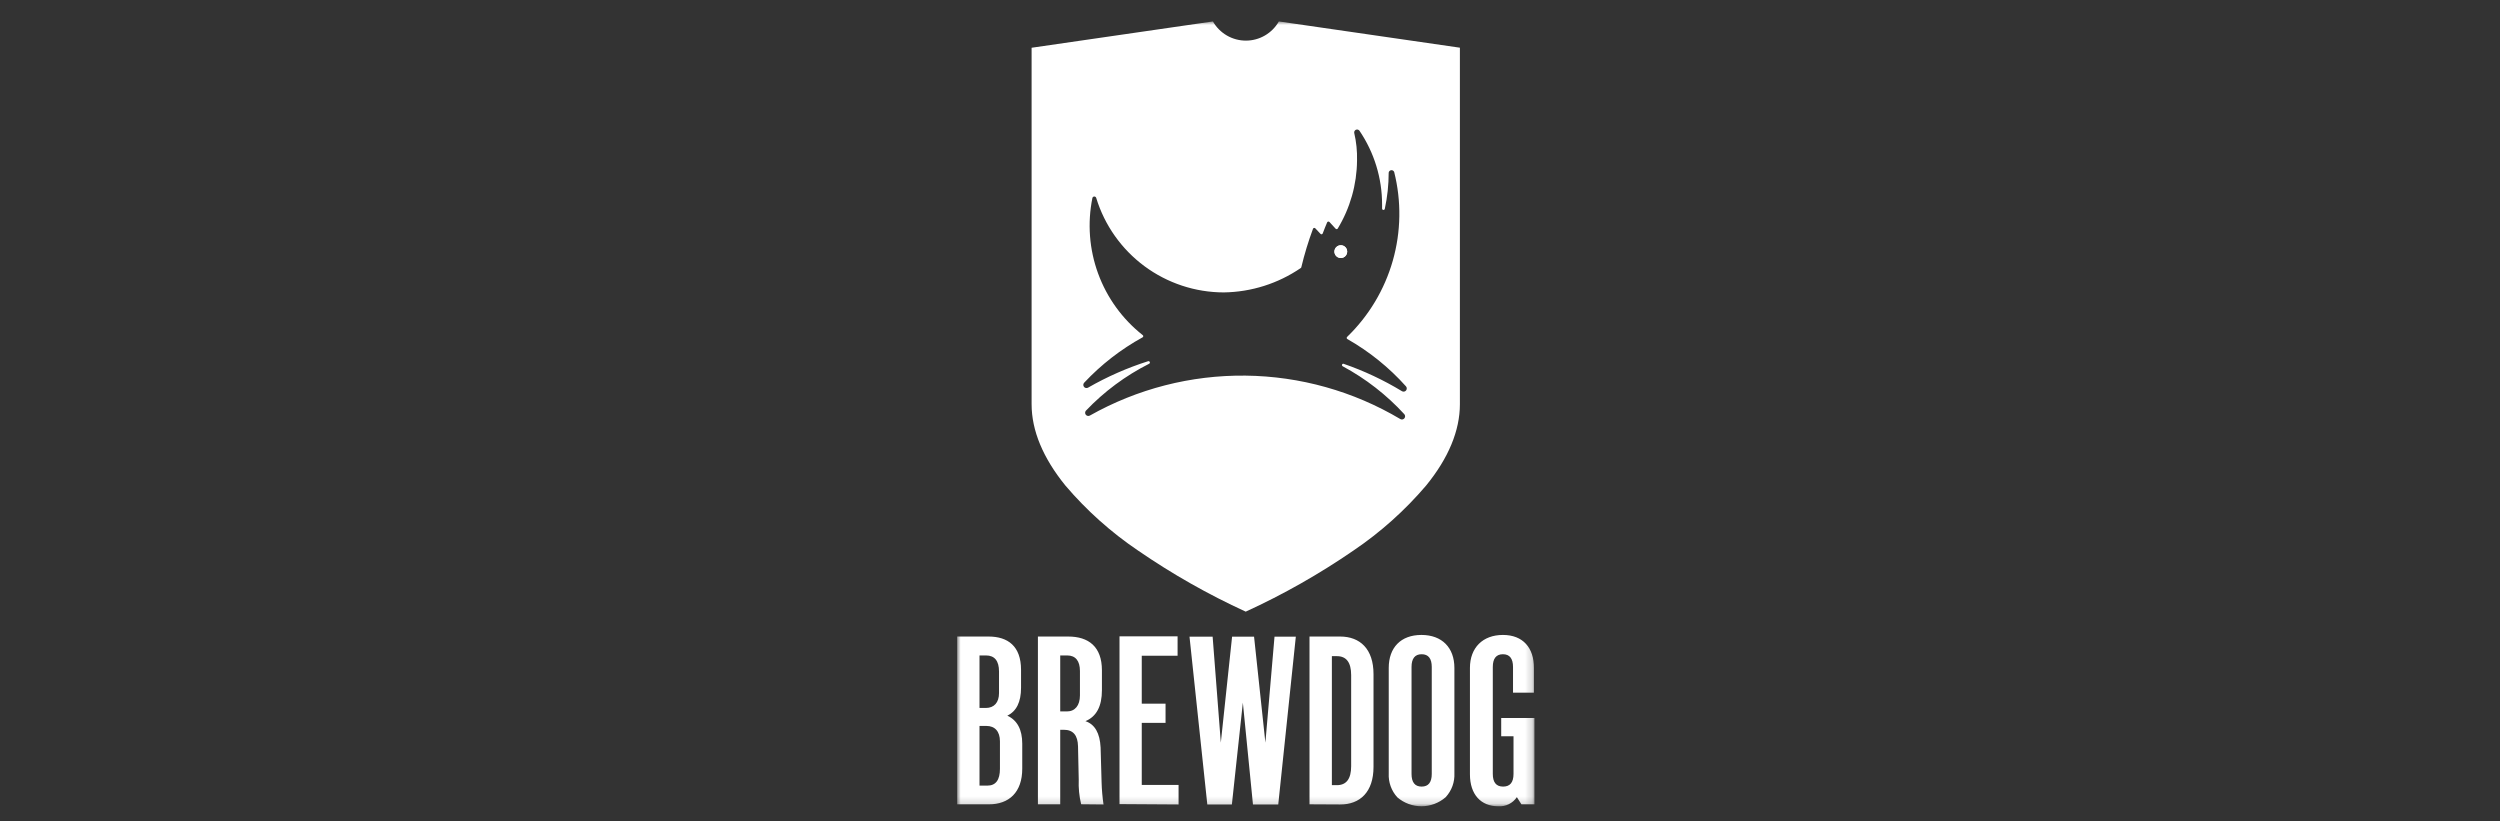 <svg width="350" height="115" viewBox="0 0 350 115" fill="none" xmlns="http://www.w3.org/2000/svg">
<rect x="0" y="0" width="350" height="115" fill="#333333" stroke="none"/>
<mask id="mask0_9025_14586" style="mask-type:luminance" maskUnits="userSpaceOnUse" x="134" y="3" width="81" height="110">
<path d="M214.823 3H134V112.846H214.823V3Z" fill="white"/>
</mask>
<g mask="url(#mask0_9025_14586)">
<path d="M213 112.608H214.823V100.523H210.169V103.077H211.892V108.346C211.892 109.523 211.415 110.123 210.438 110.123C209.462 110.123 208.992 109.523 208.992 108.346V93.377C208.992 92.2 209.462 91.592 210.408 91.592C211.354 91.592 211.823 92.2 211.823 93.377V96.969H214.754V93.508C214.754 90.685 213.215 88.892 210.408 88.892C207.6 88.892 205.792 90.669 205.792 93.508V108.408C205.792 111.231 207.331 112.877 209.738 112.877C210.25 112.915 210.761 112.817 211.222 112.592C211.683 112.368 212.076 112.025 212.362 111.6L213 112.608ZM197.615 93.377C197.615 92.2 198.085 91.592 199.031 91.592C199.977 91.592 200.446 92.2 200.446 93.377V108.346C200.446 109.523 199.977 110.123 199.031 110.123C198.085 110.123 197.615 109.523 197.615 108.346V93.377ZM202.4 111.6C202.815 111.149 203.136 110.621 203.345 110.045C203.553 109.469 203.645 108.858 203.615 108.246V93.508C203.615 90.685 201.892 88.892 199 88.892C196.108 88.892 194.423 90.669 194.423 93.508V108.277C194.392 108.888 194.483 109.499 194.69 110.075C194.897 110.651 195.217 111.18 195.631 111.631C196.569 112.435 197.764 112.877 199 112.877C200.236 112.877 201.431 112.435 202.369 111.631L202.4 111.6ZM186.462 91.862H187.169C188.485 91.862 189.162 92.731 189.162 94.515V107.269C189.162 109.046 188.485 109.923 187.169 109.923H186.462V91.862ZM187.608 112.631C190.408 112.631 192.292 110.885 192.292 107.362V94.385C192.292 90.854 190.408 89.115 187.608 89.115H183.331V112.608L187.608 112.631ZM178.954 112.631L181.415 89.138H178.431L177.154 103.969L175.569 89.138H172.492L170.915 103.969L169.769 89.138H166.531L169.023 112.631H172.462L174 98.369L175.415 112.631H178.954ZM165 112.631V109.892H159.846V101.2H163.177V98.515H159.846V91.8H164.862V89.085H156.731V112.577L165 112.631ZM154.492 112.631C154.343 111.612 154.253 110.584 154.223 109.554L154.085 104.654C153.985 102.638 153.277 101.4 151.962 100.962C153.5 100.323 154.269 98.877 154.269 96.631V93.846C154.269 90.523 152.385 89.115 149.554 89.115H145.308V112.608H148.431V102.169H148.931C150.246 102.169 150.885 102.938 150.923 104.477L151.023 109.146C150.975 110.308 151.089 111.47 151.362 112.6L154.492 112.631ZM148.431 91.762H149.408C150.585 91.762 151.192 92.531 151.192 93.946V97.354C151.192 98.792 150.485 99.6 149.369 99.6H148.431V91.762ZM137.131 101.631H138.108C139.285 101.631 139.992 102.4 139.992 103.785V107.631C139.992 109.169 139.423 109.985 138.246 109.985H137.131V101.631ZM137.131 91.762H138.038C139.254 91.762 139.862 92.531 139.862 94.015V97.031C139.862 98.346 139.185 99.115 138.008 99.115H137.131V91.762ZM138.431 112.608C141.262 112.608 143.115 110.931 143.115 107.608V104.115C143.115 102.138 142.408 100.831 141.023 100.192C142.3 99.585 142.946 98.277 142.946 96.292V93.777C142.946 90.454 141.092 89.115 138.4 89.115H134V112.608H138.431Z" fill="white"/>
<path fill-rule="evenodd" clip-rule="evenodd" d="M177.094 4.966C177.905 4.494 178.576 3.816 179.039 3L204.385 6.677V56.585C204.385 60.285 202.793 64.131 199.655 67.977C196.701 71.447 193.29 74.5 189.516 77.054C184.735 80.345 179.678 83.215 174.401 85.631C169.127 83.213 164.072 80.344 159.293 77.054C155.519 74.5 152.109 71.447 149.155 67.977C146.016 64.108 144.424 60.277 144.424 56.585V6.685L169.808 3C170.272 3.816 170.943 4.494 171.754 4.966C172.564 5.438 173.486 5.687 174.424 5.687C175.362 5.687 176.283 5.438 177.094 4.966ZM187.214 35.961C187.36 36.06 187.531 36.114 187.708 36.115C187.825 36.116 187.942 36.094 188.051 36.05C188.161 36.005 188.26 35.94 188.344 35.857C188.427 35.774 188.494 35.675 188.539 35.566C188.584 35.458 188.608 35.341 188.608 35.223C188.608 35.047 188.555 34.875 188.458 34.728C188.36 34.582 188.221 34.467 188.059 34.4C187.896 34.332 187.717 34.314 187.544 34.347C187.371 34.381 187.212 34.465 187.087 34.59C186.962 34.714 186.876 34.872 186.841 35.044C186.806 35.217 186.822 35.396 186.889 35.559C186.955 35.722 187.068 35.862 187.214 35.961ZM196.277 54.769C193.689 53.198 190.94 51.908 188.077 50.923H188.115C188.071 50.912 188.025 50.917 187.984 50.937C187.944 50.957 187.911 50.99 187.893 51.032C187.875 51.073 187.872 51.119 187.884 51.163C187.897 51.206 187.924 51.244 187.961 51.269C191.2 53.01 194.123 55.282 196.608 57.992C196.676 58.072 196.714 58.174 196.715 58.279C196.716 58.384 196.68 58.486 196.612 58.568C196.545 58.649 196.451 58.703 196.348 58.722C196.244 58.74 196.137 58.722 196.046 58.669C189.483 54.77 182.006 52.672 174.373 52.587C166.739 52.502 159.218 54.433 152.569 58.185C152.477 58.233 152.372 58.247 152.271 58.225C152.169 58.204 152.079 58.148 152.014 58.067C151.95 57.986 151.915 57.886 151.917 57.782C151.918 57.678 151.956 57.579 152.023 57.5C154.579 54.817 157.576 52.593 160.885 50.923C160.927 50.901 160.959 50.863 160.975 50.818C160.992 50.773 160.99 50.724 160.972 50.68C160.954 50.636 160.92 50.6 160.877 50.579C160.833 50.559 160.784 50.555 160.738 50.569C157.817 51.497 155.004 52.735 152.346 54.261C152.253 54.32 152.142 54.342 152.034 54.324C151.926 54.306 151.829 54.248 151.76 54.163C151.692 54.077 151.657 53.969 151.663 53.86C151.669 53.75 151.715 53.647 151.792 53.569C154.168 51.038 156.927 48.896 159.969 47.223C159.996 47.207 160.019 47.184 160.034 47.156C160.05 47.128 160.058 47.097 160.058 47.065C160.058 47.034 160.05 47.003 160.034 46.975C160.019 46.947 159.996 46.924 159.969 46.908C157.137 44.67 154.98 41.691 153.739 38.302C152.498 34.912 152.221 31.245 152.938 27.708C152.955 27.651 152.99 27.601 153.038 27.565C153.086 27.529 153.144 27.51 153.204 27.51C153.263 27.51 153.321 27.529 153.369 27.565C153.417 27.601 153.452 27.651 153.469 27.708C154.641 31.534 157.009 34.884 160.225 37.266C163.441 39.647 167.336 40.934 171.338 40.938C175.186 40.883 178.932 39.696 182.108 37.523C182.128 37.51 182.145 37.493 182.158 37.474C182.172 37.454 182.181 37.431 182.185 37.408C182.622 35.582 183.169 33.783 183.823 32.023C183.835 31.993 183.855 31.966 183.881 31.945C183.907 31.925 183.937 31.911 183.97 31.906C184.002 31.901 184.035 31.904 184.066 31.915C184.097 31.926 184.125 31.945 184.146 31.969L184.869 32.739C184.891 32.763 184.919 32.782 184.95 32.792C184.982 32.802 185.015 32.804 185.047 32.797C185.079 32.79 185.109 32.774 185.133 32.752C185.157 32.729 185.175 32.701 185.185 32.669L185.21 32.604C185.394 32.124 185.587 31.624 185.8 31.131C185.814 31.102 185.834 31.077 185.86 31.057C185.886 31.038 185.916 31.025 185.947 31.02C185.979 31.015 186.012 31.017 186.042 31.027C186.073 31.037 186.101 31.054 186.123 31.077L186.977 32.008C186.995 32.03 187.018 32.048 187.044 32.061C187.07 32.073 187.098 32.08 187.127 32.08C187.156 32.08 187.184 32.073 187.21 32.061C187.236 32.048 187.259 32.03 187.277 32.008C189.024 29.128 189.96 25.83 189.985 22.462C190.018 21.168 189.887 19.875 189.592 18.615C189.575 18.524 189.589 18.43 189.633 18.348C189.676 18.266 189.746 18.201 189.831 18.165C189.916 18.128 190.011 18.121 190.101 18.146C190.19 18.171 190.269 18.225 190.323 18.3C192.393 21.35 193.497 24.952 193.492 28.639V29.208C193.494 29.253 193.512 29.297 193.543 29.331C193.574 29.364 193.616 29.386 193.661 29.391C193.706 29.397 193.752 29.386 193.79 29.361C193.829 29.336 193.856 29.298 193.869 29.254C194.231 27.586 194.414 25.884 194.415 24.177C194.426 24.088 194.465 24.006 194.528 23.943C194.591 23.879 194.673 23.839 194.761 23.827C194.849 23.816 194.939 23.834 195.016 23.879C195.092 23.925 195.152 23.994 195.185 24.077C196.212 28.162 196.145 32.446 194.991 36.497C193.836 40.548 191.634 44.224 188.608 47.154C188.585 47.172 188.567 47.195 188.555 47.221C188.542 47.247 188.536 47.275 188.536 47.304C188.536 47.333 188.542 47.361 188.555 47.387C188.567 47.413 188.585 47.436 188.608 47.454C191.696 49.208 194.479 51.453 196.846 54.1C196.913 54.181 196.949 54.282 196.948 54.387C196.947 54.492 196.91 54.593 196.842 54.673C196.774 54.753 196.68 54.806 196.577 54.824C196.474 54.842 196.367 54.822 196.277 54.769Z" fill="white"/>
<path d="M188.607 35.223C188.608 35.401 188.557 35.576 188.459 35.725C188.361 35.874 188.221 35.991 188.056 36.06C187.892 36.13 187.711 36.148 187.536 36.114C187.361 36.081 187.2 35.995 187.073 35.87C186.946 35.745 186.86 35.584 186.825 35.409C186.789 35.234 186.807 35.053 186.874 34.888C186.942 34.723 187.058 34.582 187.206 34.483C187.354 34.384 187.528 34.331 187.707 34.331C187.824 34.33 187.941 34.352 188.05 34.397C188.16 34.441 188.259 34.507 188.343 34.59C188.426 34.672 188.493 34.771 188.538 34.88C188.583 34.989 188.607 35.105 188.607 35.223Z" fill="white"/>
</g>
</svg>
